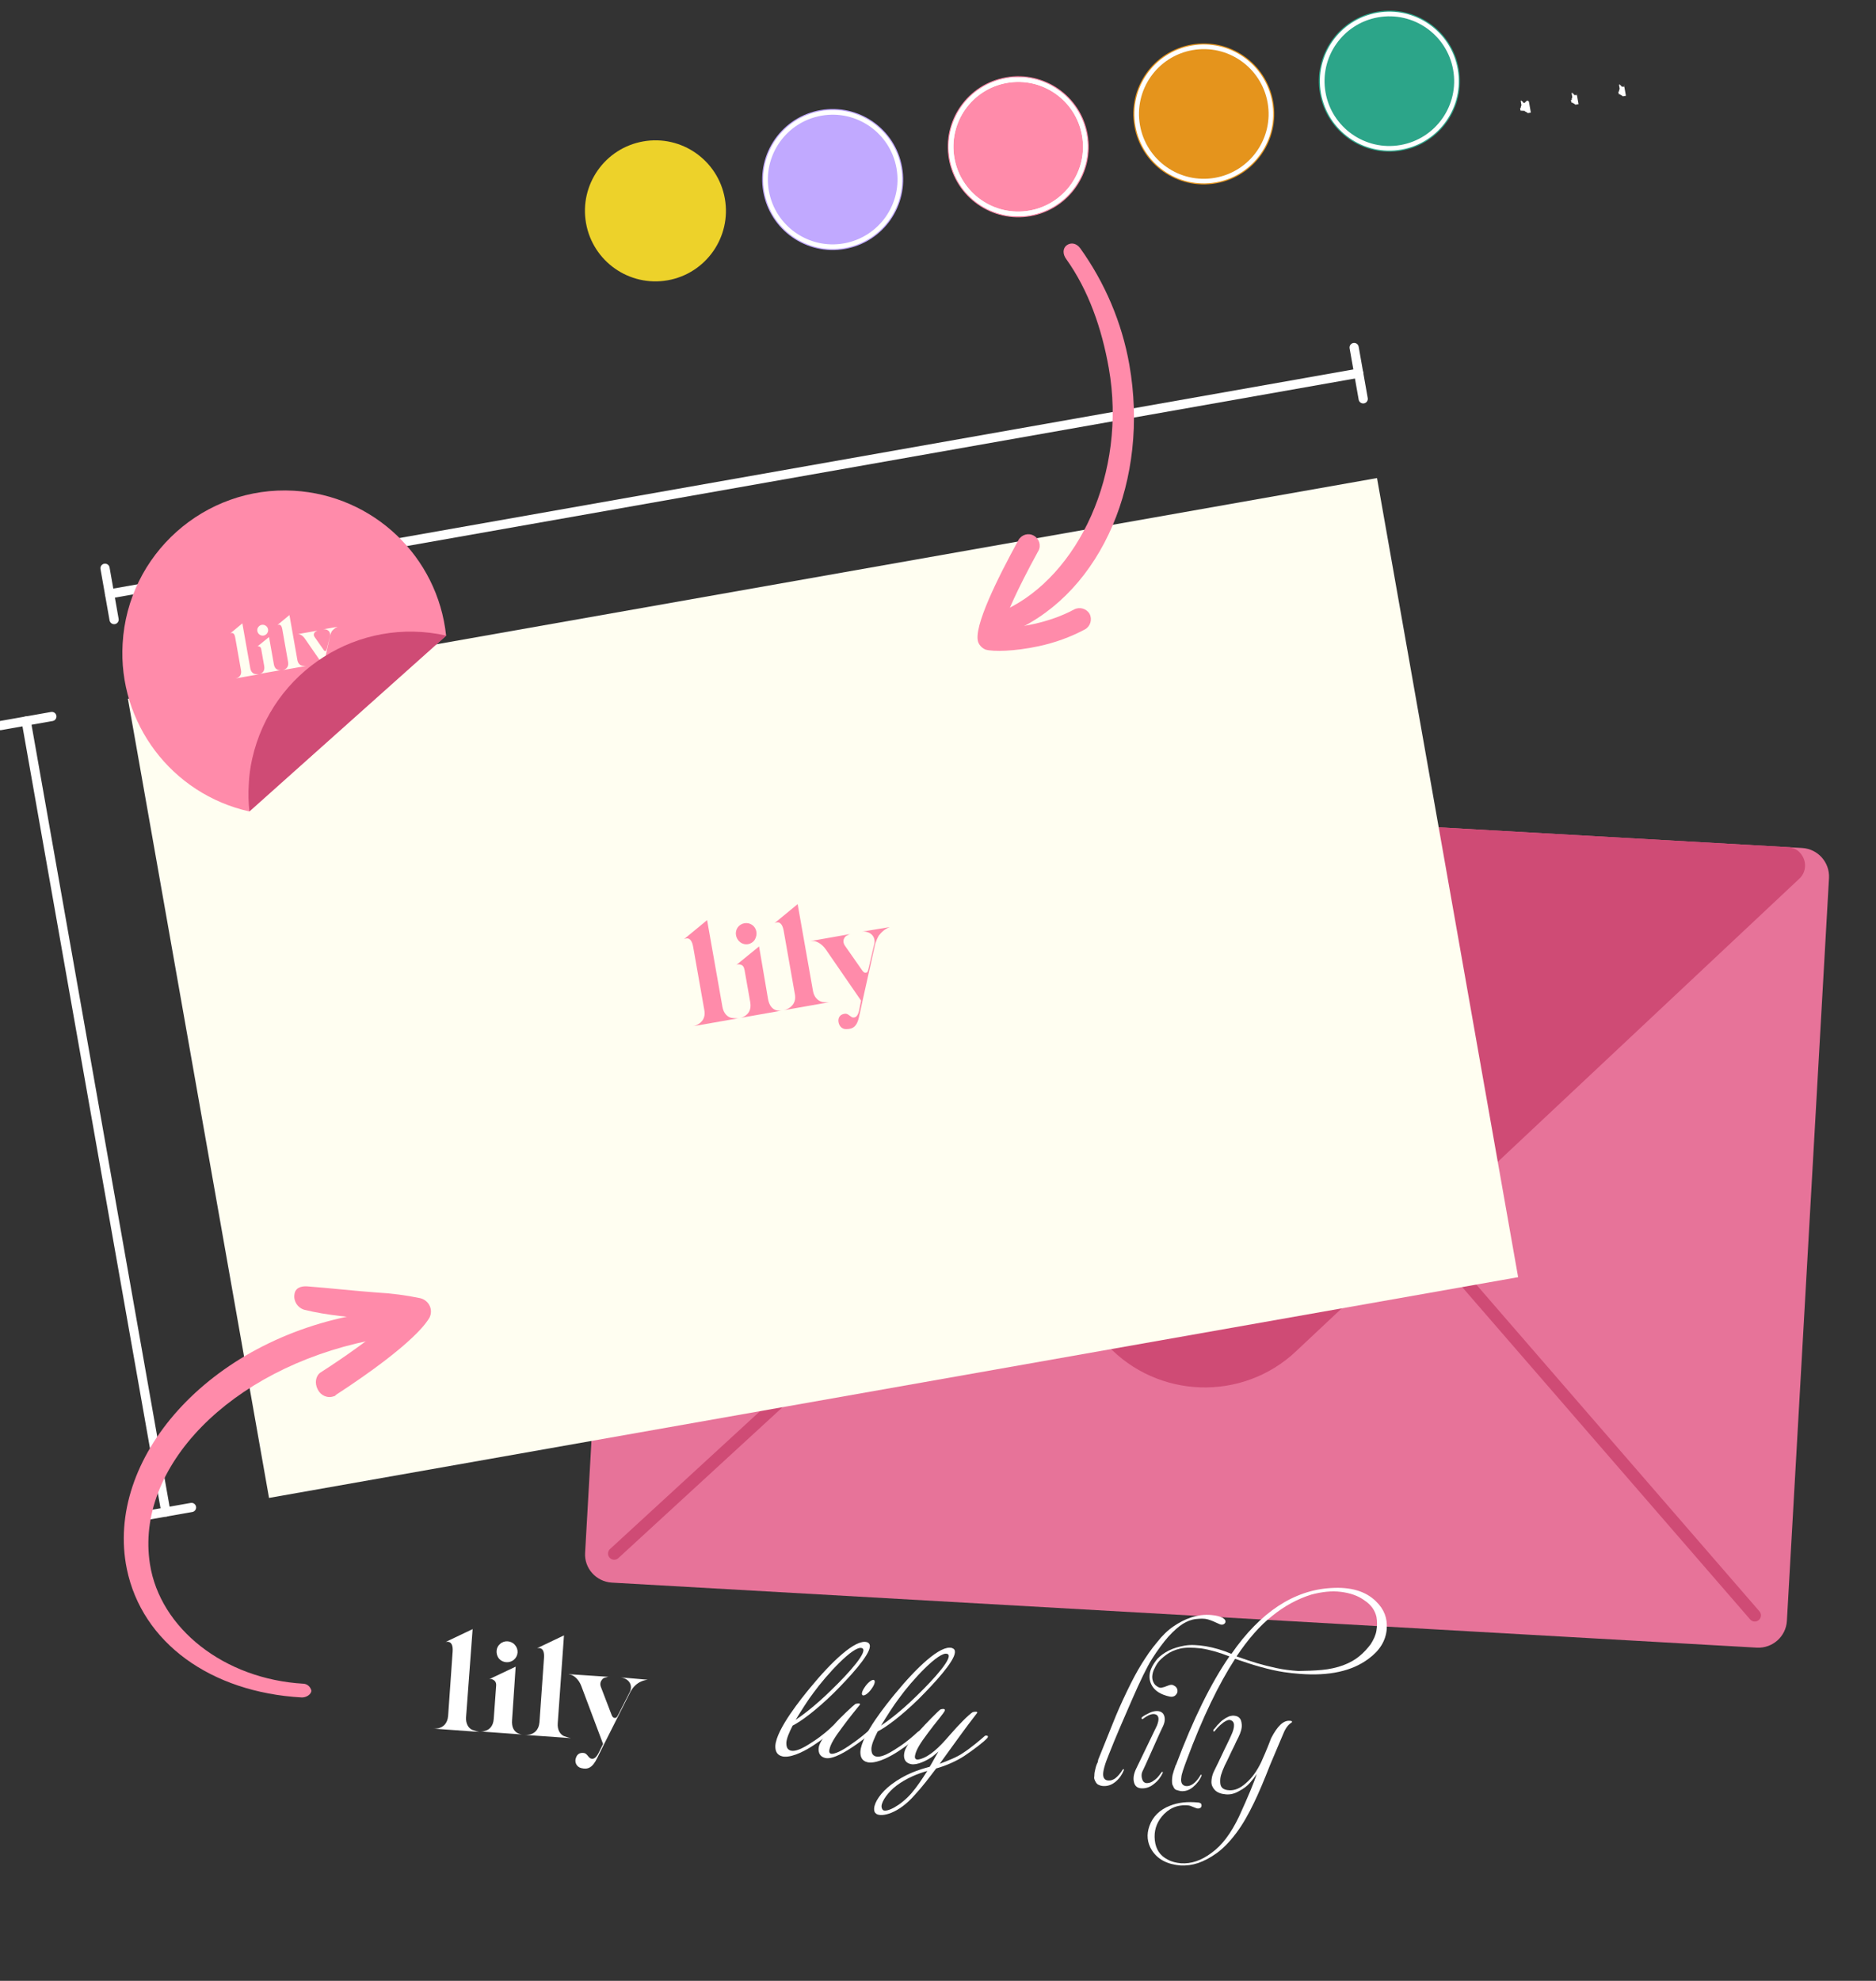 <svg xmlns="http://www.w3.org/2000/svg" xmlns:xlink="http://www.w3.org/1999/xlink" id="Layer_1" x="0px" y="0px" viewBox="0 0 612.3 646.3" style="enable-background:new 0 0 612.3 646.3;" xml:space="preserve"><rect x="0" y="0" width="612.3" height="646.3" fill="#333333" stroke="none"/><style type="text/css">	.st0{fill:#E77399;}	.st1{fill:none;stroke:#CF4B75;stroke-width:4.019;stroke-linecap:round;stroke-miterlimit:10.008;}	.st2{fill:#CF4B75;}	.st3{fill:none;stroke:#CF4B75;stroke-width:2.01;stroke-miterlimit:10.008;}	.st4{enable-background:new    ;}	.st5{fill:#FFFFFF;}	.st6{fill:#FF8BAA;}	.st7{fill:none;stroke:#FFFFFF;stroke-width:1.507;stroke-miterlimit:4.003;}	.st8{fill:#C1A9FF;}	.st9{fill:#EDD22A;}	.st10{fill:#E5941C;}	.st11{fill:#2CA589;}	.st12{fill:#FFFEF1;}	.st13{fill:none;stroke:#FFFFFF;stroke-width:3;stroke-linecap:round;stroke-linejoin:round;stroke-miterlimit:10.008;}</style><g id="Group_47" transform="matrix(0.985, -0.174, 0.174, 0.985, -70.816, 22.864)">	<path id="Rectangle_81" class="st0" d="M173.6,521.8l55.7-236.3c1.2-5,6.2-8,11.1-6.9l364.3,85.9c5,1.2,8,6.2,6.9,11.1l-55.7,236.3  c-1.2,5-6.2,8-11.1,6.9l-364.3-85.9C175.5,531.7,172.4,526.7,173.6,521.8z"></path>	<path id="Path_36" class="st1" d="M182.9,523.7l226-144.3l137,228.9"></path>	<path id="Path_37" class="st2" d="M238.5,288.5L352.1,483c12.1,20.7,38.8,27.7,59.5,15.6l0,0c0.6-0.4,1.3-0.8,1.9-1.2L602,374.2  c2.8-1.8,3.5-5.5,1.7-8.3c-0.8-1.3-2.1-2.2-3.6-2.5L245,279.7c-3.2-0.8-6.5,1.3-7.2,4.5C237.4,285.6,237.7,287.2,238.5,288.5  L238.5,288.5z"></path>	<path id="Path_39" class="st3" d="M483.8,670.7"></path>	<g id="Group_37" transform="translate(249.341 71.741)">		<g id="_..." transform="translate(304.672 7.019)">			<g class="st4">				<path class="st5" d="M5.2,30.5L5.2,30.5v0.3v0.3v0.3c0,0,0,0,0,0.3l0,0V32v0.3l0,0v0.3c0,0.3,0,0.3,0,0.3l0,0l0,0l0,0l0,0l0,0     v0.3v0.3v0.3l0,0l0,0l0,0l0,0v-0.3l0,0l0,0v0.3l0,0v0.3l0,0l0,0l0,0l0,0l0,0H5l0,0H4.7l0,0H4.5H4.2l-0.3-0.3l-0.3-0.3l0,0     c-0.3,0-0.3-0.3-0.3-0.3l0,0l0,0L2,32.9l0,0l0,0l0,0v-0.3v-0.3l0,0l0,0l0,0l0,0C2,32,2,32,2.3,32l0,0v-0.3l0,0l0.3-0.5v-0.3     v-0.3V30l0,0l0,0c0-0.3,0-0.3,0.3-0.3l0,0l0,0l0,0l0,0l0,0l0,0V30l0,0l0,0l0,0c0,0,0,0,0.3,0v0.3l0,0l0,0l0,0l0,0l0.3,0.3h0.3     l0,0l0,0l0,0l0,0c1-0.8,1-0.5,1.3-0.3L5.2,30.5L5.2,30.5L5.2,30.5L5.2,30.5L5.2,30.5z M4.2,32.6L4.2,32.6L4.2,32.6L4.2,32.6z"></path>				<path class="st5" d="M21,30.5L21,30.5v0.3v0.3v0.3c0,0,0,0,0,0.3l0,0V32v0.3l0,0v0.3c0,0.3,0,0.3,0,0.3l0,0l0,0l0,0l0,0l0,0v0.3     v0.3v0.3l0,0l0,0l0,0l0,0v-0.3l0,0l0,0v0.3l0,0v0.3l0,0l0,0l0,0l0,0l0,0h-0.3l0,0h-0.3l0,0h-0.3H20l-0.3-0.3l-0.3-0.3l0,0     c-0.3,0-0.3-0.3-0.3-0.3l0,0l0,0h-0.3l0,0l0,0l0,0v-0.3v-0.3l0,0l0,0l0,0l0,0c0-0.3,0-0.3,0.3-0.3l0,0V32l0,0l0.3-0.5v-0.3v-0.3     v-0.5l0,0l0,0c0-0.3,0-0.3,0.3-0.3l0,0l0,0l0,0l0,0l0,0l0,0v0.3l0,0l0,0l0,0c0,0,0,0,0.3,0v0.3l0,0l0,0l0,0l0,0l0.3,0.3h0.3l0,0     l0,0l0,0l0,0c0.3,0,0.3,0.3,0.3,0.3L21,30.5L21,30.5L21,30.5L21,30.5L21,30.5z M20,32.6L20,32.6L20,32.6L20,32.6z"></path>				<path class="st5" d="M36.7,30.5L36.7,30.5v0.3v0.3v0.3c0,0,0,0,0,0.3l0,0V32v0.3l0,0v0.3c0,0.3,0,0.3,0,0.3l0,0l0,0l0,0l0,0l0,0     v0.3v0.3v0.3l0,0l0,0l0,0l0,0v-0.3l0,0l0,0v0.3l0,0v0.3l0,0l0,0l0,0l0,0l0,0h-0.3l0,0h-0.3l0,0H36h-0.3l-0.3-0.3l-0.3-0.3l0,0     c-0.3,0-0.3-0.3-0.3-0.3l0,0l0,0h-0.3l0,0l0,0l0,0v-0.3v-0.3l0,0l0,0l0,0l0,0c0-0.3,0-0.3,0.3-0.3l0,0V32l0,0l0.3-0.5v-0.3v-0.3     v-0.5l0,0l0,0c0-0.3,0-0.3,0.3-0.3l0,0l0,0l0,0l0,0l0,0l0,0v0.3l0,0l0,0l0,0c0,0,0,0,0.3,0v0.3l0,0l0,0l0,0l0,0L36,31h0.3l0,0     l0,0l0,0l0,0c0.3,0,0.3,0.3,0.3,0.3L36.7,30.5L36.7,30.5L36.7,30.5L36.7,30.5L36.7,30.5z M35.7,32.6L35.7,32.6L35.7,32.6     L35.7,32.6z"></path>			</g>		</g>		<g id="Ellipse_11" transform="translate(120.218)">			<circle id="Ellipse_21" class="st6" cx="23" cy="23" r="23"></circle>			<circle id="Ellipse_22" class="st7" cx="23" cy="23" r="21.9"></circle>		</g>		<g id="Ellipse_12" transform="translate(58.733)">			<circle id="Ellipse_23" class="st8" cx="23" cy="23" r="23"></circle>			<circle id="Ellipse_24" class="st7" cx="23" cy="23" r="21.9"></circle>		</g>		<g id="Ellipse_13">			<circle id="Ellipse_25" class="st9" cx="23" cy="23" r="23"></circle>			<circle id="Ellipse_26" class="st7" cx="143.2" cy="23" r="21.9"></circle>		</g>		<g id="Ellipse_14" transform="translate(181.703)">			<circle id="Ellipse_27" class="st10" cx="23" cy="23" r="23"></circle>			<circle id="Ellipse_28" class="st7" cx="23" cy="23" r="21.9"></circle>		</g>		<g id="Ellipse_15" transform="translate(243.188)">			<circle id="Ellipse_29" class="st11" cx="23" cy="23" r="23"></circle>			<circle id="Ellipse_30" class="st7" cx="23" cy="23" r="21.9"></circle>		</g>	</g>			<rect id="Rectangle_96" x="75.1" y="221.6" transform="matrix(-1 7.583295e-06 -7.583295e-06 -1 564.147 707.83)" class="st12" width="413.9" height="264.7"></rect>	<g id="Group_36" transform="translate(110.622 515.232)">		<g id="Group_34" transform="translate(0 0)">			<g id="lily" transform="translate(0)">				<g class="st4">					<path class="st5" d="M15.4,52.6c-0.5,2,0.1,3.6,1.2,4.4c1.2,0.7,1.7,0.9,2.2,1.1L4.1,54.4c0.4,0.1,0.7,0.2,1.8,0.2      c1.4-0.1,3.1-0.8,3.8-3.4l5.1-20.4c0.9-3.6-1.2-3.5-1.7-3.5l9.4-2.6L15.4,52.6z"></path>					<path class="st5" d="M30,56.2c-1.1,4.3,2.2,5.1,2.6,5.2L19.1,58c0.4,0.1,0.7,0.2,1.6,0.1c1.3-0.1,2.9-0.9,3.5-3.4l2.6-10.3      c0.3-1,0.1-1.7-0.5-2.2c-0.5-0.5-1.1-0.6-1.6-0.4l9.5-2.6L30,56.2z M29.3,35.7c-0.9-1.7-0.4-3.8,1.2-4.7c1.6-1,3.8-0.4,4.7,1.2      c1,1.6,0.5,3.7-1.2,4.7C32.4,37.8,30.3,37.3,29.3,35.7z"></path>					<path class="st5" d="M44.5,59.8c-0.5,2,0.1,3.6,1.2,4.4c1.2,0.7,1.7,0.9,2.2,1.1l-14.8-3.7c0.4,0.1,0.7,0.2,1.8,0.2      c1.4-0.1,3.1-0.8,3.8-3.4L43.8,38c0.9-3.6-1.2-3.5-1.7-3.5l9.4-2.6L44.5,59.8z"></path>					<path class="st5" d="M75.9,50.9c-1.6-0.1-3.1,0.3-4.3,1.1c-0.8,0.5-1.5,1.2-2.1,2L58,69.4l-2.8,3.8c-2.1,2.9-3.7,3.2-5.7,2.3      c-1.4-0.6-1.9-2.3-1.1-3.6c0.6-1.1,1.5-1.5,2.8-1.1c0.4,0.1,0.8,0.5,1.1,1.1s0.6,0.9,0.7,1c0.9,0.6,1.8,0.2,2.9-1.2l2-2.7      l-3.7-19.8c-0.4-2.3-1.8-3.9-2.8-4.3l-0.7-0.3l13,3.2c-0.2-0.1-0.4-0.1-1.4,0c-0.4,0-0.8,0.2-1,0.4c-0.5,0.4-1.2,1.2-0.8,2.7      l1.8,9.3c0.1,0.6,0.4,1,0.8,1.1c0.5,0.1,0.7,0,1.3-0.8l4.9-6.5l0.3-0.4c1.3-2.2,0-4.3-2.3-5L75.9,50.9z"></path>				</g>			</g>			<g id="lily-3" transform="translate(107.148 36.369)">				<g class="st4">					<path class="st5" d="M42,16.5c-0.7,2.9-8.3,8.7-14.3,12.9c-6.9,4.7-12.1,7.2-15,8.1c-1.5,2-2.7,3.8-3,5.2      c-0.2,1-0.1,1.8,0.4,2.3c1.7,1.8,6.6-0.5,8.7-1.4c2.8-1.2,5.4-2.8,6.6-3.6c1.2-0.7,2.2,0,0.7,1c-1.6,1.1-4.8,2.7-7.8,4      c-2.5,1.1-7.1,2.7-10,2c-0.5-0.1-0.8-0.3-1.2-0.5c-1.2-0.8-1.4-2-1.1-3.5c1.3-5.4,11.5-14.1,14.4-16.6      c8.4-7.2,17.4-13.2,20.9-11.5C41.9,15.2,42.2,15.8,42,16.5z M21.4,28c-2.2,2-4.9,5-7.4,7.8c2.1-0.9,7-3.3,13.1-7.5      c6.7-4.5,14.6-10.7,12.2-11.8C36.8,15.2,26.5,23.1,21.4,28z"></path>					<path class="st5" d="M30.9,47.7c-2,0.9-7,3-9.4,2.1c-2.3-0.9-2.1-3-1.4-4.4c1-1.9,4.3-4.6,6-5.9c2.5-2,7.3-5.1,8-5.4      c0.4-0.1,1.9,0,1.4,0.5c-0.9,0.8-4.1,3.5-7,6.3c-3,2.8-4.6,4.6-5.3,6.3c-0.6,1.4,0.2,1.7,1.3,1.6c1.8-0.1,4.8-1.4,6.4-2.2      c1.8-0.8,5.8-2.9,6.8-3.8c0.5-0.4,1.6,0.2,0.5,1C37,44.8,33,46.8,30.9,47.7z M40.4,29.9c-1.1,1.2-2.6,2.1-3.3,1.9      s-0.3-1.3,0.9-2.5c1.1-1.2,2.6-2.1,3.3-1.9C41.9,27.6,41.6,28.7,40.4,29.9z"></path>					<path class="st5" d="M69,23.2c-0.7,2.9-8.3,8.7-14.3,12.9c-6.9,4.7-12.1,7.2-15,8.1c-1.5,2-2.7,3.8-3,5.2      c-0.2,1-0.1,1.8,0.4,2.3c1.7,1.8,6.6-0.5,8.7-1.4c2.8-1.2,5.4-2.8,6.6-3.6c1.1-0.7,2.2,0,0.7,1c-1.6,1.1-4.8,2.7-7.8,4      c-2.5,1.1-7.1,2.7-10,2c-0.5-0.1-0.8-0.3-1.2-0.5c-1.2-0.8-1.4-2-1.1-3.5c1.3-5.4,11.5-14.1,14.4-16.6      c8.4-7.2,17.4-13.2,20.9-11.5C69,22,69.2,22.5,69,23.2z M48.5,34.7c-2.2,2-4.9,5-7.4,7.8c2.1-0.9,7-3.3,13.1-7.5      c6.7-4.5,14.6-10.7,12.2-11.8C63.9,21.9,53.5,29.8,48.5,34.7z"></path>					<path class="st5" d="M66.1,57c-2.8,1.2-6.5,2.1-9.7,2.4c-2.8,2.6-5.5,5.1-8.4,7.3c-6.3,5.1-11.9,5.3-13.4,3.9      c-0.5-0.5-0.6-1.1-0.4-1.9c0.5-2,3-4.7,6.9-6.7c5.1-2.6,9.7-3.2,13.3-3.5c1-1.1,2.2-2.7,3.7-4.4c-0.9,0.5-1.5,0.9-2.1,1.2      c-2.2,1.1-5.6,2-7.4,1.3c-2.3-0.9-2.1-2.9-1.4-4.4c0.9-2,4.2-4.6,6-5.9c2.4-1.9,7.5-5.5,7.9-5.6s1.6-0.1,1.4,0.5      c-0.2,0.7-3.9,3.6-6.8,6.4c-3,2.8-4.6,4.6-5.3,6.3c-0.6,1.4,0.2,1.7,1.3,1.6c3.4-0.3,7-2.8,10.9-6c3.7-3,7.1-5.4,8.7-6.1      c0.4-0.1,1.9,0,1.4,0.5c-5,4.5-10,9.5-14.9,14.2c2.8-0.5,6.1-1.2,8-2.1c3.1-1.3,6.8-3.5,8.1-4.3c0.2-0.1,0.6,0,0.8,0.1      c0.2,0.1,0.2,0.4-0.1,0.7C73.2,53.6,69.5,55.5,66.1,57z M42.6,62.7c-2.9,1.5-5.5,4-5.9,5.7c-0.1,0.5,0,1.1,0.3,1.4      c1,0.9,5.6-0.3,10-3.8c2.1-1.7,4.4-4.1,6.4-6.3C50.3,60,46.3,60.8,42.6,62.7z"></path>				</g>			</g>			<g id="lily-3-3" transform="translate(197.925 19.122)">				<g class="st4">					<path class="st5" d="M18.2,83c2.6-4.2,4.9-7.8,6.8-10.9s4-6.2,6.3-9.4s4.4-5.9,6.3-8c1.9-2.1,3.9-4.2,6.1-6      c2.1-1.9,4.2-3.3,6.2-4.2s4.1-1.6,6.3-1.9c2.2-0.3,4.4-0.2,6.6,0.4c1.5,0.4,2.6,0.9,3.4,1.5c0.7,0.6,0.9,1.2,0.6,1.7      c-0.2,0.3-0.6,0.5-1,0.5s-0.8-0.2-1.2-0.5c-1.1-0.8-2.2-1.5-3.2-2s-2.3-0.7-3.8-0.8s-3,0.2-4.5,0.8s-3.3,1.7-5.4,3.3      c-2,1.6-4.2,3.7-6.5,6.2c-2,2.2-5,6.3-8.9,12.2c-3.8,5.7-7.3,11-10.3,15.9c-2,3.1-3,5.3-3.1,6.5c-0.1,1.1,0.4,1.8,1.4,2      c1.5,0.4,3.2-0.5,5.2-2.7c0.1-0.1,0.2-0.1,0.3-0.1c0.1,0.1,0.1,0.2,0,0.4c-0.8,1.3-1.9,2.4-3.3,3.2c-1.4,0.8-2.8,1-4.1,0.7      c-0.5-0.1-1-0.3-1.4-0.6c-0.4-0.2-0.6-0.5-0.8-0.9c-0.1-0.4-0.3-0.7-0.3-1c-0.1-0.3-0.1-0.7,0.1-1.2c0.1-0.5,0.2-0.9,0.3-1.2      c0.1-0.3,0.3-0.7,0.5-1.2s0.4-0.8,0.5-1s0.3-0.5,0.6-0.9L18.2,83z"></path>					<path class="st5" d="M34.5,72.3c-0.1-0.1,0-0.2,0.1-0.4c0.7-0.4,1.6-0.7,2.7-1c1.1-0.3,2.1-0.3,2.8-0.1c1.1,0.3,1.7,1,1.8,2      s-0.2,2.1-1.1,3.3c-0.6,0.8-2.1,3-4.6,6.7s-4,5.9-4.6,6.7c-0.4,0.7-0.5,1.5-0.4,2.3s0.5,1.3,1.2,1.5c0.6,0.1,1.3,0.1,2-0.2      s1.3-0.6,1.7-0.9s1-0.8,1.7-1.5c0.3-0.2,0.4-0.2,0.4,0c0,0.1,0,0.1,0,0.2c-0.9,1.3-2.1,2.4-3.5,3.1c-1.4,0.8-2.8,1-4.2,0.7      c-1.3-0.3-2-1-2.1-2.4c-0.1-1.3,0.4-2.8,1.6-4.4l9-12.5c1.1-1.8,1.2-3,0.3-3.6S37,71.4,35,72.4C34.7,72.6,34.5,72.5,34.5,72.3z       M102.7,41.1c6.4,0.7,11,3,13.7,6.8c2.2,3,2.8,6.1,1.9,9.6c-1,3.7-3.5,6.5-7.6,8.5c-6,3-13.6,3.3-22.9,0.9      c-1.6-0.4-3.3-0.9-5.1-1.5c-4.4-1.5-9.3-3.9-14.8-7c-6.7,7.2-13.8,17-21.2,29.6c-1.6,2.7-2.6,4.5-2.8,5.4      c-0.6,1.7-0.2,2.7,1,3.1c1.5,0.4,3.3-0.4,5.3-2.7c0.1-0.1,0.2-0.2,0.3-0.1c0,0.1,0,0.2,0,0.3c-0.8,1.3-2,2.4-3.4,3.2      c-1.4,0.8-2.8,1-4.2,0.6c-0.5-0.2-0.9-0.4-1.3-0.6s-0.6-0.6-0.7-0.9c-0.1-0.4-0.2-0.7-0.3-1.1c0-0.3,0-0.8,0.1-1.2      c0.1-0.5,0.2-0.9,0.3-1.2c0.1-0.3,0.2-0.7,0.5-1.2c0.2-0.5,0.4-0.8,0.5-1s0.3-0.5,0.5-0.9s0.3-0.6,0.4-0.6      C51,75.4,58.8,64.8,66.2,57.3c-3.1-1.9-6-3.3-8.7-4.2c-2.7-0.8-5-1.2-6.7-1.1c-1.8,0.1-3.4,0.5-4.8,1.2      c-1.4,0.7-2.5,1.4-3.2,2.1c-0.7,0.7-1.2,1.4-1.7,2.1c-1.1,1.8-1.2,3.4-0.4,4.8c0.7,0.9,1.3,1.3,1.9,1.3c0.6,0,1.3-0.1,2.2-0.3      s1.5-0.1,1.9,0.3c0.6,0.4,0.9,1,0.9,1.6c0,0.7-0.3,1.2-0.9,1.6c-0.6,0.4-1.3,0.4-2,0.1c-2.7-1.1-4.3-2.6-5-4.4      s-0.5-3.7,0.6-5.5c0.7-1.1,1.6-2,2.6-2.9c1.1-0.8,2.5-1.5,4.1-2c1.7-0.5,3.5-0.7,5.4-0.7c2,0,4.2,0.5,6.8,1.4      c2.5,0.9,5.2,2.2,7.8,3.9C78.7,44.8,90.7,39.7,102.7,41.1z M95.2,66.9c2.5,0.2,4.9,0.1,7.1-0.3s4.1-1.1,5.7-2s3-2,4.3-3.2      c1.2-1.3,2.1-2.6,2.6-4s0.8-2.9,0.8-4.4c-0.1-2.2-1-4.2-2.9-6c-1.8-1.9-4.2-3.2-7.1-4.1c-2.9-0.9-6.1-1.1-9.7-0.8      c-4.6,0.6-9.2,2.1-13.7,4.6c-4.5,2.4-9.1,6.1-13.8,11c2.3,1.3,4.3,2.4,6.1,3.3c1.8,0.9,3.8,1.8,6,2.7s4.5,1.6,6.9,2.2      C90.1,66.3,92.6,66.7,95.2,66.9z"></path>					<path class="st5" d="M81.9,81.4c0.6,0.1,0.8,0.3,0.7,0.5c0,0.1-0.1,0.1-0.2,0.2c-1.1,0.4-2.2,1.4-3.2,3s-3.1,4.7-6.1,9.4      c-2.8,4.6-5.2,8.3-7.3,11.2c-2.5,3.5-5,6.5-7.6,8.9s-5,4.1-7.3,5.2s-4.5,1.8-6.5,2.1c-2,0.3-3.9,0.2-5.7-0.2      c-4.2-1.1-7-3.2-8.4-6.5c-1.1-2.7-0.9-5.4,0.6-8c1.6-2.8,4.2-4.6,7.7-5.3c2.8-0.6,5.9-0.4,9.4,0.6c0.6,0.2,0.9,0.5,0.8,1.1      c-0.1,0.5-0.4,0.8-1,0.8c-0.2,0-0.4,0-0.6-0.1c-0.2-0.1-0.6-0.3-1.2-0.7c-0.6-0.4-1.1-0.7-1.6-0.8c-3.4-0.9-6.4-0.1-9,2.1      c-2.2,1.9-3.4,4.3-3.6,7.2c-0.2,3,0.8,5.3,3.1,7c1.1,0.9,2.5,1.5,4,1.9c3.2,0.8,6.7,0.3,10.4-1.6c3.8-1.8,7.4-5.2,10.9-10.1      c4.2-6.1,6.9-10.3,8.1-12.7l-0.1,0.1c-0.7,0.8-1.6,1.6-2.6,2.4s-2.3,1.5-3.9,2c-1.6,0.6-3.1,0.7-4.5,0.3      c-1.5-0.4-2.5-1-3.2-1.9c-0.6-0.9-0.9-1.9-0.7-2.9s0.6-2.1,1.3-3.1c1.2-1.6,2.7-3.7,4.6-6.4c1.9-2.6,2.9-4,3-4.2      c1-1.4,1.5-2.5,1.6-3.4s-0.3-1.5-1.2-1.8c-0.5-0.1-1.2,0.1-2.1,0.5c-0.9,0.5-1.6,0.9-2.1,1.3s-0.9,0.7-1.1,0.9      c-0.2,0.2-0.4,0.2-0.5,0c0-0.1,0-0.2,0.1-0.4l0.2-0.2c0.2-0.1,0.3-0.2,0.5-0.4c0.2-0.1,0.4-0.3,0.6-0.5      c0.2-0.2,0.5-0.4,0.7-0.5c0.2-0.2,0.5-0.4,0.8-0.6s0.6-0.4,0.9-0.5c0.3-0.1,0.6-0.3,0.9-0.4c0.3-0.1,0.6-0.2,1-0.3      c0.3-0.1,0.6-0.1,0.9-0.1c0.3,0,0.6,0,0.9,0.1c0.7,0.2,1.3,0.5,1.6,1c0.4,0.5,0.5,1.2,0.4,2.3c-0.1,1.1-0.7,2.4-1.8,3.9      c-0.5,0.6-1.1,1.5-1.8,2.5c-0.8,1.1-1.5,2-2.1,2.9s-1.3,1.8-2.1,2.9c-0.7,1-1.3,2-1.7,2.8s-0.6,1.6-0.7,2.4      c-0.1,0.8,0,1.4,0.4,1.9s1.1,0.9,2.1,1.1c1.7,0.4,3.6,0,5.8-1.4c2.2-1.3,4.2-3.3,6-5.8c0.9-1.3,2.5-3.7,4.6-7.2      C77.7,82.4,79.9,80.9,81.9,81.4z"></path>				</g>			</g>		</g>	</g>	<line id="Line_31" class="st13" x1="75.2" y1="178.3" x2="75.2" y2="195.3"></line>	<line id="Line_32" class="st13" x1="489.1" y1="178.3" x2="489.1" y2="195.3"></line>	<line id="Line_33" class="st13" x1="489.1" y1="186.8" x2="75.2" y2="186.8"></line>	<line id="Line_34" class="st13" x1="32.7" y1="484.9" x2="49.7" y2="484.9"></line>	<line id="Line_35" class="st13" x1="32.7" y1="222.9" x2="49.7" y2="222.9"></line>	<line id="Line_36" class="st13" x1="41.2" y1="222.9" x2="41.2" y2="484.9"></line>	<g class="st4">		<path class="st6" d="M248.7,354.3c0,2,1,3.5,2.3,4c1.3,0.4,1.9,0.5,2.4,0.5h-15.3c0.4,0,0.7,0,1.7-0.3c1.3-0.5,2.9-1.5,2.9-4.2   v-21c0-3.7-2-3.1-2.5-3l8.5-4.8L248.7,354.3z"></path>		<path class="st6" d="M263.8,354.3c0,4.5,3.4,4.5,3.8,4.5h-13.9c0.4,0,0.7,0,1.6-0.3c1.2-0.5,2.6-1.5,2.6-4.2v-10.6   c0-1.1-0.3-1.7-1-2c-0.6-0.3-1.2-0.3-1.6,0l8.6-4.8L263.8,354.3z M258.1,334.5c-1.3-1.4-1.3-3.6,0-4.9s3.5-1.3,4.8,0   s1.3,3.4,0,4.9C261.6,335.9,259.4,335.9,258.1,334.5z"></path>		<path class="st6" d="M278.7,354.3c0,2,1,3.4,2.3,4c1.3,0.4,1.9,0.5,2.4,0.5h-15.3c0.4,0,0.7,0,1.7-0.3c1.3-0.5,2.9-1.5,2.9-4.2   v-21c0-3.7-2-3.1-2.5-3l8.5-4.8V354.3z"></path>		<path class="st6" d="M307,338.1c-1.6,0.3-2.9,1.1-4,2.1c-0.6,0.7-1.1,1.5-1.6,2.4l-7.4,17.8l-1.8,4.4c-1.3,3.4-2.8,4-5,3.6   c-1.5-0.2-2.3-1.7-2-3.3c0.3-1.2,1.2-1.8,2.5-1.7c0.4,0,0.9,0.3,1.3,0.8c0.5,0.5,0.8,0.8,0.9,0.8c1,0.4,1.8-0.2,2.5-1.8l1.2-3.1   l-8.4-18.4c-1-2.2-2.7-3.4-3.8-3.5l-0.8-0.1H294c-0.2,0-0.4,0-1.3,0.3c-0.4,0.1-0.7,0.4-0.9,0.6c-0.4,0.5-0.9,1.4-0.1,2.9l4,8.6   c0.3,0.6,0.6,0.9,1,0.9c0.6,0,0.6-0.1,1.1-1.1l3.2-7.5l0.2-0.5c0.7-2.4-1.1-4.2-3.5-4.3L307,338.1z"></path>	</g>	<g id="Group_21" transform="translate(75.177 162.715)">		<path id="Path_27" class="st6" d="M65.1,1.4C36.7-5.3,8.1,12.3,1.4,40.8c-6,25.2,7.2,51.1,31.2,61.1l73.2-45.3   C107.6,30.7,90.4,7.4,65.1,1.4z"></path>	</g>	<g class="st4">		<path class="st12" d="M116.2,218.7c0,1.1,0.5,1.8,1.2,2.1c0.7,0.2,1,0.3,1.3,0.3h-8c0.2,0,0.4,0,0.9-0.1c0.7-0.2,1.5-0.8,1.5-2.2   v-10.9c0-1.9-1-1.6-1.3-1.6l4.4-2.5V218.7z"></path>		<path class="st12" d="M124,218.7c0,2.3,1.8,2.3,2,2.3h-7.3c0.2,0,0.4,0,0.8-0.1c0.6-0.2,1.3-0.8,1.3-2.2v-5.5c0-0.6-0.2-0.9-0.5-1   c-0.3-0.2-0.6-0.2-0.8,0l4.5-2.5V218.7z M121.1,208.4c-0.7-0.7-0.7-1.9,0-2.5c0.7-0.7,1.8-0.7,2.5,0s0.7,1.8,0,2.5   C122.9,209.1,121.8,209.1,121.1,208.4z"></path>		<path class="st12" d="M131.8,218.7c0,1.1,0.5,1.8,1.2,2.1c0.7,0.2,1,0.3,1.3,0.3h-8c0.2,0,0.4,0,0.9-0.1c0.7-0.2,1.5-0.8,1.5-2.2   v-10.9c0-1.9-1-1.6-1.3-1.6l4.4-2.5V218.7z"></path>		<path class="st12" d="M146.6,210.3c-0.8,0.2-1.5,0.6-2.1,1.1c-0.3,0.4-0.6,0.8-0.8,1.3l-3.8,9.3l-0.9,2.3   c-0.7,1.8-1.5,2.1-2.6,1.9c-0.8-0.1-1.2-0.9-1-1.7c0.2-0.6,0.6-0.9,1.3-0.9c0.2,0,0.5,0.2,0.7,0.4c0.2,0.3,0.4,0.4,0.5,0.4   c0.5,0.2,1-0.1,1.3-1l0.6-1.6l-4.4-9.6c-0.5-1.1-1.4-1.8-2-1.8H133h7c-0.1,0-0.2,0-0.7,0.2c-0.2,0.1-0.4,0.2-0.5,0.3   c-0.2,0.3-0.5,0.7-0.1,1.5l2.1,4.5c0.1,0.3,0.3,0.5,0.5,0.5c0.3,0,0.3-0.1,0.6-0.6l1.7-3.9l0.1-0.3c0.4-1.3-0.6-2.2-1.8-2.3   L146.6,210.3z"></path>	</g>	<path id="Path_28" class="st2" d="M109.1,256c-0.7,2.8-1.1,5.7-1.3,8.6l73.2-45.3c-27-11.3-58,1.5-69.3,28.5  C110.6,250.4,109.7,253.2,109.1,256z"></path>	<g id="Group_42" transform="translate(25.424 420.252)">		<g id="Group_40" transform="translate(69.323)">			<path id="Path_44" class="st6" d="M7,37c-2.2,0.4-4.2-1-4.8-3.1c-0.7-2.2,0.1-4.5,1.9-5.3c8.9-3.7,17.6-7.9,26-12.6    c-1.6-0.4-3.1-0.8-4.7-1.2c-7.8-2-15.9-4.1-23.1-7.3c-1.9-1-2.9-3.3-2.2-5.4C0.7,0,2.7-0.3,4.7,0.2c7.4,1.9,14.4,4,21.9,5.9    c4.7,1.1,9.2,2.5,13.7,4.3c2.3,1,3.4,3.6,2.4,5.9c-0.2,0.4-0.4,0.8-0.7,1.1c-0.6,0.6-5.4,7-34.3,19.3C7.6,36.9,7.3,37,7,37z"></path>		</g>		<g id="Group_41" transform="translate(0 12.131)">			<path id="Path_45" class="st6" d="M99.3,2.5c0.2,0.4,0.2,0.9,0.2,1.4c0,2.1-1.3,5.2-3.4,5.1c-1.7,0-3.5,0-5.2,0    C44.4,10.3,8.3,36.4,7.7,68.4c-0.4,21.1,17.2,41.1,42.6,47.1c1.2,0.3,2,1.4,2.1,2.6c-0.2,1.3-2.1,2-3.5,1.7    C20,113,0.7,93.2,0,68.6C-1,32.2,39-0.5,90.2,0c1.8,0,3.7-0.1,5.5,0C97.3,0,98.7,1,99.3,2.5z"></path>		</g>	</g>	<g id="Group_45" transform="translate(351.575 128.819)">		<g id="Group_43" transform="translate(0 91.02)">			<path id="Path_46" class="st6" d="M19.2,36.5C11.1,36.8,4.3,35.7,2,34.6c-1-0.6-1.8-1.7-2-2.9c-0.7-5.1,9.8-19.3,18.7-30.4    c1.3-1.6,3.6-1.9,5.2-0.6s1.9,3.6,0.6,5.2L24.4,6C15.1,17.6,10.8,24.3,8.9,27.8c-0.2,0.3-0.3,0.6-0.4,0.8    c5.2,0.8,15.2,1.1,24.2-1.9c1.9-0.6,4,0.4,4.7,2.3c0.6,1.9-0.4,4-2.3,4.7C29.9,35.4,24.6,36.3,19.2,36.5z"></path>		</g>		<g id="Group_44" transform="translate(7.619)">			<path id="Path_47" class="st6" d="M3.7,121.3c-2,0-3.7-1.7-3.7-3.7c0-1.7,1.1-3.1,2.8-3.6c25.5-6.8,47.1-37.2,47.1-71.8    c0-13.2-2.1-26.2-7.5-37.5c-0.9-1.8-0.5-3.7,1-4.4s3.2-0.1,4.1,1.7c6,12.5,9.2,26.3,9.2,40.2c0,38-21.5,71.2-52,79    C4.3,121.3,4,121.3,3.7,121.3z"></path>		</g>	</g></g></svg>